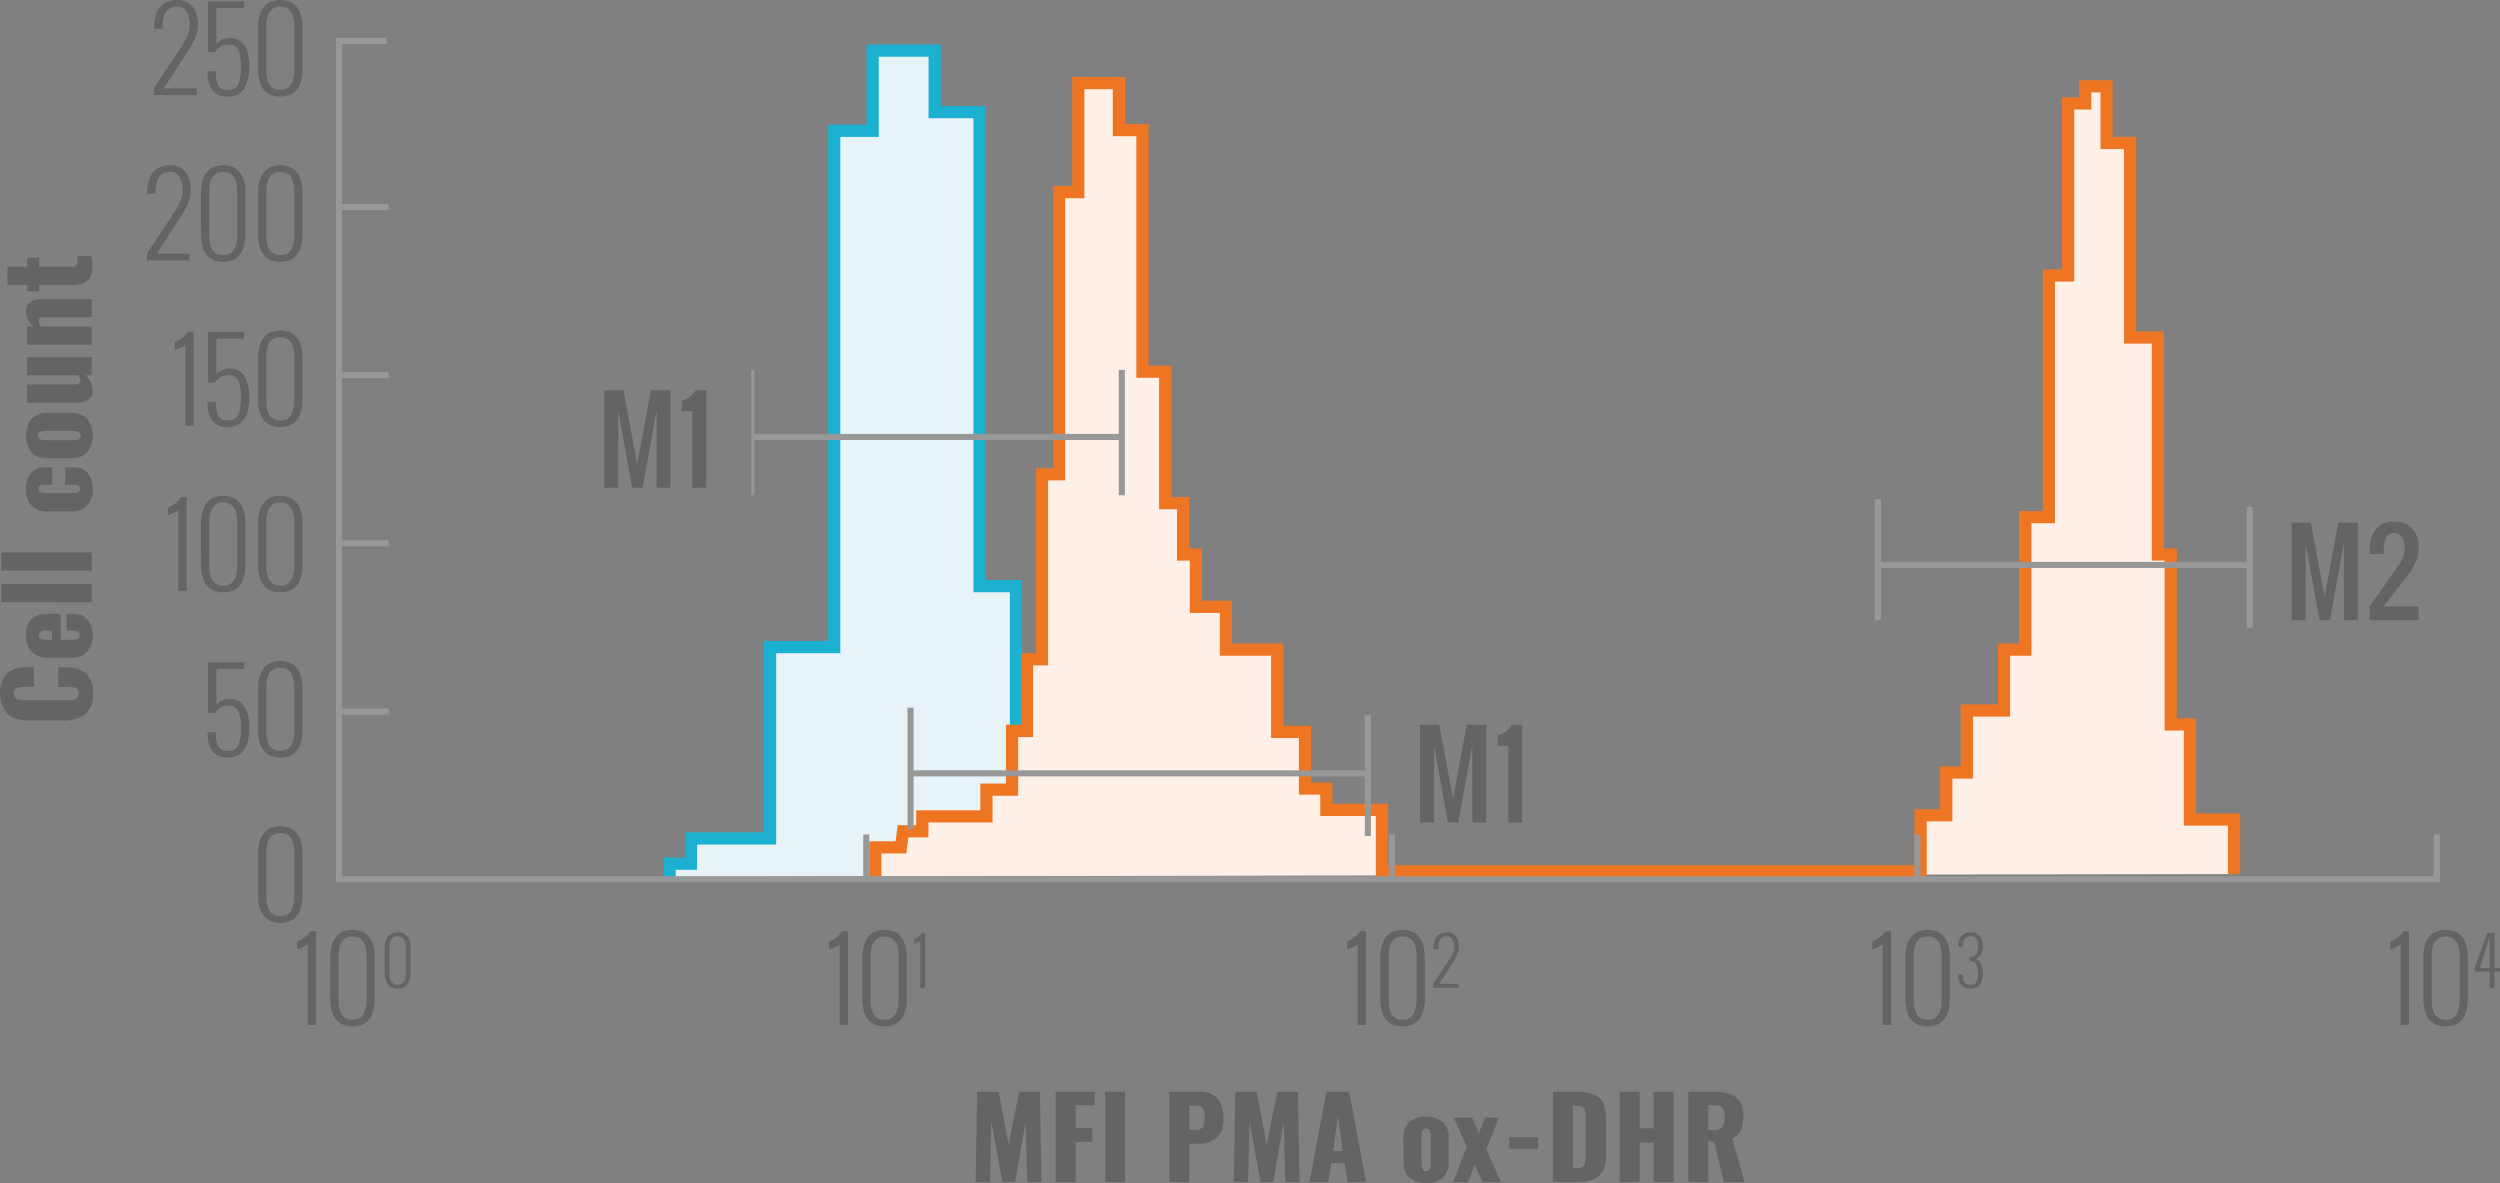 <svg id="graph-carrier" xmlns="http://www.w3.org/2000/svg" width="409.729" height="193.915" viewBox="0 0 409.729 193.915">
  <rect x="0" y="0" width="409.729" height="193.915" fill="#808080" stroke="none"/>
  <g id="Group_1691" data-name="Group 1691">
    <g id="Group_1680" data-name="Group 1680" transform="translate(84.632 8.3)">
      <path id="Path_7228" data-name="Path 7228" d="M99.645,151.459V149.3h3.5v-4.14h12.963V113.8h10.51V29.184h6.3V16.047h10.162V26.12h7.357v77.692H156.4v24.174h7.006v10.686h6.658V142h3.5v2.1h5.26v1.926h18.217v2.627h18.57v2.453" transform="translate(-74.527 -16.047)" fill="#e7f3f7"/>
      <path id="Path_7229" data-name="Path 7229" d="M99.645,151.459V149.3h3.5v-4.14h12.963V113.8h10.51V29.184h6.3V16.047h10.162V26.12h7.357v77.692H156.4v24.174h7.006v10.686h6.658V142h3.5v2.1h5.26v1.926h18.217v2.627h18.57v2.453" transform="translate(-74.527 -16.047)" fill="none" stroke="#1cb1d1" stroke-width="2"/>
      <line id="Line_303" data-name="Line 303" y2="20.551" transform="translate(38.751 52.32)" fill="none" stroke="#999899" stroke-width="0.538"/>
      <g id="Group_1676" data-name="Group 1676" transform="translate(0 134.984)">
        <path id="Path_7230" data-name="Path 7230" d="M77.665,134.169" transform="translate(-77.665 -134.169)" fill="#231f20"/>
      </g>
      <g id="Group_1677" data-name="Group 1677" transform="translate(29.909 134.841)">
        <path id="Path_7231" data-name="Path 7231" d="M103.838,134.044" transform="translate(-103.838 -134.044)" fill="#231f20"/>
      </g>
      <g id="Group_1679" data-name="Group 1679" transform="translate(58.822 5.318)">
        <g id="Group_1678" data-name="Group 1678" transform="translate(0 0)">
          <path id="Path_7232" data-name="Path 7232" d="M129.139,150.684v-4.729h4.2l.35-2.627h3.152v-2.453h10.51V136.5h4.2v-9.635h2.453V115.123h2.453V84.817h2.8V38.571h3.152V20.7h6.658v7.707h3.858V68h3.722V89.547h2.934v8.41h2.1v8.582H186.6v7.008h8.408v13.488h4.555v9.285h3.5v3.5h9.111v10.056h88.289V140.7h4.2v-7.006h3.373V123.527h6.088v-9.98h3.5V91.826h3.858V52.235h3.154V24.03h2.8v-2.8h3.5v9.283h3.858V62.395h4.555V97.957h2.1v27.851h3.152V141.4h7.226v8.939" transform="translate(-129.139 -20.7)" fill="#fff0e7"/>
          <path id="Path_7233" data-name="Path 7233" d="M129.139,150.684v-4.729h4.2l.35-2.627h3.152v-2.453h10.51V136.5h4.2v-9.635h2.453V115.123h2.453V84.817h2.8V38.571h3.152V20.7h6.658v7.707h3.858V68h3.722V89.547h2.934v8.41h2.1v8.582H186.6v7.008h8.408v13.488h4.555v9.285h3.5v3.5h9.111v10.056h88.289V140.7h4.2v-7.006h3.373V123.527h6.088v-9.98h3.5V91.826h3.858V52.235h3.154V24.03h2.8v-2.8h3.5v9.283h3.858V62.395h4.555V97.957h2.1v27.851h3.152V141.4h7.226v8.939" transform="translate(-129.139 -20.7)" fill="none" stroke="#ee7623" stroke-width="2"/>
        </g>
      </g>
      <line id="Line_304" data-name="Line 304" y2="19.818" transform="translate(223.136 73.527)" fill="none" stroke="#999899" stroke-width="1"/>
      <line id="Line_305" data-name="Line 305" y2="19.818" transform="translate(64.6 107.687)" fill="none" stroke="#999899" stroke-width="1"/>
      <line id="Line_306" data-name="Line 306" y2="19.818" transform="translate(284.069 74.746)" fill="none" stroke="#999899" stroke-width="1"/>
      <line id="Line_307" data-name="Line 307" y2="19.818" transform="translate(139.547 108.906)" fill="none" stroke="#999899" stroke-width="1"/>
      <line id="Line_308" data-name="Line 308" x2="60.296" transform="translate(223.489 84.288)" fill="none" stroke="#999899" stroke-width="1"/>
      <line id="Line_309" data-name="Line 309" x2="74.451" transform="translate(64.953 118.448)" fill="none" stroke="#999899" stroke-width="1"/>
      <line id="Line_310" data-name="Line 310" y2="20.551" transform="translate(99.226 52.32)" fill="none" stroke="#999899" stroke-width="1"/>
      <line id="Line_311" data-name="Line 311" x2="60.643" transform="translate(38.751 63.312)" fill="none" stroke="#999899" stroke-width="1"/>
    </g>
    <g id="Group_1690" data-name="Group 1690">
      <line id="Line_312" data-name="Line 312" x1="7.715" transform="translate(55.979 61.495)" fill="none" stroke="#999899" stroke-width="1"/>
      <line id="Line_313" data-name="Line 313" x1="7.715" transform="translate(55.979 116.618)" fill="none" stroke="#999899" stroke-width="1"/>
      <line id="Line_314" data-name="Line 314" x1="7.715" transform="translate(55.979 89.056)" fill="none" stroke="#999899" stroke-width="1"/>
      <line id="Line_315" data-name="Line 315" x1="7.715" transform="translate(55.979 33.934)" fill="none" stroke="#999899" stroke-width="1"/>
      <g id="Group_1681" data-name="Group 1681" transform="translate(0 41.981)">
        <path id="Path_7234" data-name="Path 7234" d="M17.566,112.184A5.764,5.764,0,0,1,13.9,113.2H8.561a5.817,5.817,0,0,1-3.7-1.006,5.372,5.372,0,0,1-.137-6.728,4.67,4.67,0,0,1,3.163-.964h1.28v3.2H7.684a3.724,3.724,0,0,0-1.317.183c-.3.123-.456.415-.456.879a.9.9,0,0,0,.485.913,3.335,3.335,0,0,0,1.346.215H14.7a3.164,3.164,0,0,0,1.344-.228.91.91,0,0,0,.47-.905.834.834,0,0,0-.47-.869A3.7,3.7,0,0,0,14.7,107.7H13.151v-3.2h1.28a4.919,4.919,0,0,1,3.245.97,4.073,4.073,0,0,1,1.161,3.293A4.148,4.148,0,0,1,17.566,112.184Z" transform="translate(-3.605 -37.102)" fill="#636466"/>
        <path id="Path_7235" data-name="Path 7235" d="M17.344,103.047a3.423,3.423,0,0,1-2.606.969H10.862a3.424,3.424,0,0,1-2.605-.969,3.764,3.764,0,0,1-.923-2.706,3.531,3.531,0,0,1,.9-2.635,3.616,3.616,0,0,1,2.635-.879h2.121v4.242h1.865q1.3,0,1.3-.713,0-.785-1.024-.787H14.007V96.83h1.024a3.064,3.064,0,0,1,2.413.925,4.451,4.451,0,0,1-.1,5.292Zm-5.75-3.474h-1.06a1.294,1.294,0,0,0-.832.21.718.718,0,0,0-.247.576.6.6,0,0,0,.274.532,1.863,1.863,0,0,0,.969.182h.9Z" transform="translate(-3.071 -38.196)" fill="#636466"/>
        <path id="Path_7236" data-name="Path 7236" d="M3.782,95.506V92.544h14.81v2.962Z" transform="translate(-3.579 -38.808)" fill="#636466"/>
        <path id="Path_7237" data-name="Path 7237" d="M3.782,90.977V88.016h14.81v2.961Z" transform="translate(-3.579 -39.455)" fill="#636466"/>
        <path id="Path_7238" data-name="Path 7238" d="M17.334,82.061a3.432,3.432,0,0,1-2.6.969H10.862a3.441,3.441,0,0,1-2.605-.96,3.734,3.734,0,0,1-.923-2.695,3.9,3.9,0,0,1,.8-2.642,2.986,2.986,0,0,1,2.377-.922H11.63v2.87H10.423a1.433,1.433,0,0,0-.832.175.611.611,0,0,0-.229.52.53.53,0,0,0,.282.5,2.135,2.135,0,0,0,.96.155h4.388a1.976,1.976,0,0,0,.95-.165.553.553,0,0,0,.274-.512.581.581,0,0,0-.238-.512,1.468,1.468,0,0,0-.8-.165H13.764v-2.87h1.28a3.023,3.023,0,0,1,2.4.932,3.852,3.852,0,0,1,.822,2.635,3.715,3.715,0,0,1-.927,2.684Z" transform="translate(-3.072 -41.197)" fill="#636466"/>
        <path id="Path_7239" data-name="Path 7239" d="M17.391,74.443a3.288,3.288,0,0,1-2.578.977H10.79a3.288,3.288,0,0,1-2.578-.977A4.635,4.635,0,0,1,8.221,69a3.279,3.279,0,0,1,2.569-.986h4.022A3.279,3.279,0,0,1,17.381,69a4.635,4.635,0,0,1,.009,5.44Zm-1.417-3.32a2.191,2.191,0,0,0-.96-.164H10.591a2.191,2.191,0,0,0-.96.164.617.617,0,0,0-.32.6.6.6,0,0,0,.329.576,2.088,2.088,0,0,0,.95.172h4.422a2.079,2.079,0,0,0,.96-.172.605.605,0,0,0,.32-.576.617.617,0,0,0-.32-.6Z" transform="translate(-3.072 -42.31)" fill="#636466"/>
        <path id="Path_7240" data-name="Path 7240" d="M17.559,66.947a2.9,2.9,0,0,1-1.783.511H7.5v-2.98H15.43q.805,0,.805-.585a2.306,2.306,0,0,0-.329-.916H7.494v-2.96H18.062v2.961H17.1a3.715,3.715,0,0,1,1.152,2.506,1.717,1.717,0,0,1-.69,1.463Z" transform="translate(-3.05 -43.452)" fill="#636466"/>
        <path id="Path_7241" data-name="Path 7241" d="M7.516,59.159V56.178h1.06a3.623,3.623,0,0,1-1.243-2.54,1.694,1.694,0,0,1,.686-1.454,2.936,2.936,0,0,1,1.783-.5h8.28v2.961H10.219a1.035,1.035,0,0,0-.595.138.53.53,0,0,0-.188.47,2.032,2.032,0,0,0,.384.932h8.265v2.98Z" transform="translate(-3.072 -44.642)" fill="#636466"/>
        <path id="Path_7242" data-name="Path 7242" d="M18.025,49.305a2.467,2.467,0,0,1-1.326.777,8.675,8.675,0,0,1-1.966.188H9.852v1.024H7.9v-1.02H4.678V47.258H7.9v-1.5H9.854v1.5H15.3q.861,0,.859-1.024a2.541,2.541,0,0,0-.037-.448,2.277,2.277,0,0,1-.037-.265h2.34a9.508,9.508,0,0,1,.165,1.626l-.018.458A2.659,2.659,0,0,1,18.025,49.305Z" transform="translate(-3.452 -45.521)" fill="#636466"/>
      </g>
      <g id="Group_1682" data-name="Group 1682" transform="translate(159.886 178.907)">
        <path id="Path_7243" data-name="Path 7243" d="M143.783,165.354h3.511l1.627,8.613,1.754-8.613h3.387l.255,14.81H152l-.276-9.856-1.727,9.856h-2.07l-1.828-9.929-.219,9.929h-2.359Z" transform="translate(-143.517 -165.34)" fill="#636466"/>
        <path id="Path_7244" data-name="Path 7244" d="M155,165.354h6.4v2.212h-3.127V171.3H161v2.286h-2.729v6.581H155Z" transform="translate(-141.88 -165.34)" fill="#636466"/>
        <path id="Path_7245" data-name="Path 7245" d="M162.1,165.354h3.273v14.81H162.1Z" transform="translate(-140.865 -165.34)" fill="#636466"/>
        <path id="Path_7246" data-name="Path 7246" d="M171.3,165.353h4.972a3.687,3.687,0,0,1,2.926,1.106,4.7,4.7,0,0,1,.969,3.19,4.074,4.074,0,0,1-1.129,3.3,4.838,4.838,0,0,1-3.155.925h-1.317v6.288H171.3Zm4.37,6.236a1.245,1.245,0,0,0,1.143-.458,3.071,3.071,0,0,0,.282-1.536,3.019,3.019,0,0,0-.274-1.463,1.244,1.244,0,0,0-1.171-.475h-1.077v3.932Z" transform="translate(-139.552 -165.339)" fill="#636466"/>
        <path id="Path_7247" data-name="Path 7247" d="M180.8,165.354h3.512l1.627,8.613,1.755-8.613h3.383l.255,14.81h-2.321l-.274-9.856-1.719,9.856h-2.07l-1.827-9.929-.22,9.929h-2.358Z" transform="translate(-138.232 -165.34)" fill="#636466"/>
        <path id="Path_7248" data-name="Path 7248" d="M194.195,165.354h3.729l2.761,14.81h-3.016l-.495-3.127H195l-.512,3.127H191.4Zm2.669,9.726-.788-5.775-.785,5.775Z" transform="translate(-136.684 -165.34)" fill="#636466"/>
        <path id="Path_7249" data-name="Path 7249" d="M205.879,178.963a3.288,3.288,0,0,1-.979-2.578v-4.022a3.284,3.284,0,0,1,.979-2.578,4.633,4.633,0,0,1,5.439.009,3.273,3.273,0,0,1,.986,2.569v4.022a3.268,3.268,0,0,1-.986,2.568,4.627,4.627,0,0,1-5.439.01Zm3.318-1.417a2.154,2.154,0,0,0,.166-.96v-4.422a2.157,2.157,0,0,0-.166-.96.616.616,0,0,0-.6-.32.6.6,0,0,0-.577.329,2.088,2.088,0,0,0-.172.95v4.422a2.079,2.079,0,0,0,.172.96.605.605,0,0,0,.577.32.616.616,0,0,0,.6-.32Z" transform="translate(-134.756 -164.833)" fill="#636466"/>
        <path id="Path_7250" data-name="Path 7250" d="M214.253,173.838l-2.138-4.772h3l1.129,2.54,1.006-2.54h2.285l-2.084,5.211,2.4,5.358H216.81l-1.28-2.907-1.06,2.907H212Z" transform="translate(-133.742 -164.81)" fill="#636466"/>
        <path id="Path_7251" data-name="Path 7251" d="M220.068,171.865H224.8v1.9h-4.736Z" transform="translate(-132.591 -164.41)" fill="#636466"/>
        <path id="Path_7252" data-name="Path 7252" d="M226.323,165.354h3.75a7.613,7.613,0,0,1,3,.475,2.856,2.856,0,0,1,1.525,1.49,6.836,6.836,0,0,1,.448,2.715v5.375a6.974,6.974,0,0,1-.448,2.744,2.931,2.931,0,0,1-1.518,1.517,7.245,7.245,0,0,1-2.97.494h-3.786Zm3.786,12.542a2.045,2.045,0,0,0,1.051-.21.934.934,0,0,0,.43-.6,5.6,5.6,0,0,0,.094-1.161v-6.455a4.493,4.493,0,0,0-.1-1.088.865.865,0,0,0-.438-.558,2.3,2.3,0,0,0-1.051-.183h-.5V177.9Z" transform="translate(-131.699 -165.339)" fill="#636466"/>
        <path id="Path_7253" data-name="Path 7253" d="M235.892,165.354h3.273v6h2.286v-6h3.293v14.81h-3.293v-6.473h-2.286v6.473h-3.273Z" transform="translate(-130.332 -165.34)" fill="#636466"/>
        <path id="Path_7254" data-name="Path 7254" d="M245.747,165.353h4.077a6.475,6.475,0,0,1,3.675.858,3.452,3.452,0,0,1,1.243,3.053,5.985,5.985,0,0,1-.384,2.36A2.746,2.746,0,0,1,252.932,173l2.031,7.167H251.58l-1.629-6.637h-.932v6.637h-3.273Zm4.187,6.288a1.625,1.625,0,0,0,1.38-.52,3.3,3.3,0,0,0,.028-3.072,1.462,1.462,0,0,0-1.263-.5h-1.06v4.1Z" transform="translate(-128.925 -165.339)" fill="#636466"/>
      </g>
      <g id="Group_1683" data-name="Group 1683" transform="translate(115.069 143.743)">
        <path id="Path_7255" data-name="Path 7255" d="M104.3,134.57" transform="translate(-104.3 -134.57)" fill="#231f20"/>
      </g>
      <path id="Path_7256" data-name="Path 7256" d="M60.024,14.67h-7.8V152.053H396.044v-7.347" transform="translate(3.336 -7.943)" fill="none" stroke="#999899" stroke-width="1"/>
      <line id="Line_316" data-name="Line 316" y1="7.715" transform="translate(228.114 136.763)" fill="none" stroke="#999899" stroke-width="1"/>
      <line id="Line_317" data-name="Line 317" y1="7.715" transform="translate(141.98 136.763)" fill="none" stroke="#999899" stroke-width="1"/>
      <line id="Line_318" data-name="Line 318" y1="7.715" transform="translate(314.249 136.763)" fill="none" stroke="#999899" stroke-width="1"/>
      <g id="Group_1684" data-name="Group 1684" transform="translate(48.702 152.397)">
        <path id="Path_7257" data-name="Path 7257" d="M46.223,144.011a5.122,5.122,0,0,0,1.16-.629,3.34,3.34,0,0,0,.991-1.049h.92V157.7H47.937V144.5a5.958,5.958,0,0,1-.894.491,4.357,4.357,0,0,1-.82.3Z" transform="translate(-46.223 -142.118)" fill="#636466"/>
        <path id="Path_7258" data-name="Path 7258" d="M50.973,146.832a9.258,9.258,0,0,1,.111-1.491,5.321,5.321,0,0,1,.376-1.281,3.412,3.412,0,0,1,.678-1.017,2.9,2.9,0,0,1,1.04-.659,4.454,4.454,0,0,1,2.884,0,2.9,2.9,0,0,1,1.04.659,3.411,3.411,0,0,1,.678,1.017,5.322,5.322,0,0,1,.376,1.281,9.259,9.259,0,0,1,.111,1.491v6.437q0,4.7-3.651,4.7t-3.651-4.7Zm3.651,10.043q2.295,0,2.295-3.3v-7.047q0-3.293-2.295-3.293t-2.295,3.293v7.045Q52.329,156.875,54.623,156.875Z" transform="translate(-45.544 -142.144)" fill="#636466"/>
        <path id="Path_7259" data-name="Path 7259" d="M58.771,145.234a5.353,5.353,0,0,1,.065-.868,3.105,3.105,0,0,1,.22-.747,2.008,2.008,0,0,1,.4-.595,1.7,1.7,0,0,1,.606-.382,2.586,2.586,0,0,1,1.682,0,1.679,1.679,0,0,1,.606.382,1.987,1.987,0,0,1,.4.595,3.056,3.056,0,0,1,.22.747,5.225,5.225,0,0,1,.065.868v3.752q0,2.735-2.127,2.737t-2.13-2.737Zm2.13,5.856q1.337,0,1.337-1.927v-4.107q0-1.921-1.337-1.919t-1.338,1.919v4.107Q59.563,151.089,60.9,151.091Z" transform="translate(-44.431 -142.093)" fill="#636466"/>
      </g>
      <g id="Group_1685" data-name="Group 1685" transform="translate(135.896 152.397)">
        <path id="Path_7260" data-name="Path 7260" d="M122.525,144.011a5.128,5.128,0,0,0,1.161-.629,3.367,3.367,0,0,0,.991-1.049h.92V157.7h-1.358V144.5a5.94,5.94,0,0,1-.893.491,4.394,4.394,0,0,1-.821.3Z" transform="translate(-122.525 -142.117)" fill="#636466"/>
        <path id="Path_7261" data-name="Path 7261" d="M127.275,146.832a9.251,9.251,0,0,1,.112-1.491,5.269,5.269,0,0,1,.376-1.281,3.37,3.37,0,0,1,.678-1.017,2.9,2.9,0,0,1,1.04-.659,4.45,4.45,0,0,1,2.883,0,2.917,2.917,0,0,1,1.041.659,3.388,3.388,0,0,1,.677,1.017,5.22,5.22,0,0,1,.376,1.281,9.25,9.25,0,0,1,.112,1.491v6.437q0,4.7-3.651,4.7t-3.653-4.7Zm3.653,10.043q2.294,0,2.295-3.3v-7.047q0-3.293-2.295-3.293t-2.295,3.293v7.045Q128.632,156.875,130.927,156.875Z" transform="translate(-121.846 -142.144)" fill="#636466"/>
        <path id="Path_7262" data-name="Path 7262" d="M134.728,143.59a3.073,3.073,0,0,0,.676-.367,1.961,1.961,0,0,0,.579-.612h.536v8.957h-.79v-7.692a3.493,3.493,0,0,1-.521.282,2.584,2.584,0,0,1-.478.176Z" transform="translate(-120.783 -142.077)" fill="#636466"/>
      </g>
      <g id="Group_1686" data-name="Group 1686" transform="translate(220.796 152.397)">
        <path id="Path_7263" data-name="Path 7263" d="M196.819,144.011a5.1,5.1,0,0,0,1.161-.629,3.366,3.366,0,0,0,.991-1.049h.92V157.7h-1.358V144.5a5.886,5.886,0,0,1-.893.491,4.363,4.363,0,0,1-.821.3Z" transform="translate(-196.819 -142.117)" fill="#636466"/>
        <path id="Path_7264" data-name="Path 7264" d="M201.569,146.832a9.25,9.25,0,0,1,.112-1.491,5.271,5.271,0,0,1,.376-1.281,3.388,3.388,0,0,1,.678-1.017,2.9,2.9,0,0,1,1.04-.659,4.45,4.45,0,0,1,2.883,0,2.9,2.9,0,0,1,1.041.659,3.387,3.387,0,0,1,.677,1.017,5.223,5.223,0,0,1,.376,1.281,9.123,9.123,0,0,1,.112,1.491v6.437q0,4.7-3.651,4.7t-3.653-4.7Zm3.653,10.043q2.295,0,2.294-3.3v-7.047q0-3.293-2.293-3.293t-2.295,3.293v7.045Q202.926,156.875,205.221,156.875Z" transform="translate(-196.14 -142.144)" fill="#636466"/>
        <path id="Path_7265" data-name="Path 7265" d="M209.163,150.918l2.406-3.629q.207-.315.34-.533c.089-.143.188-.328.308-.552a3.386,3.386,0,0,0,.263-.646,2.174,2.174,0,0,0,.089-.595,2.678,2.678,0,0,0-.282-1.335.965.965,0,0,0-.9-.491,1.477,1.477,0,0,0-.618.119,1.078,1.078,0,0,0-.41.309,1.411,1.411,0,0,0-.238.478,2.942,2.942,0,0,0-.117.57,6.271,6.271,0,0,0-.028.643h-.79v-.12q.052-2.635,2.19-2.635a1.755,1.755,0,0,1,1.488.652,2.9,2.9,0,0,1,.5,1.8,3.069,3.069,0,0,1-.3,1.232,7.748,7.748,0,0,1-.7,1.267l-2.253,3.494h3.145v.633h-4.085Z" transform="translate(-195.056 -142.092)" fill="#636466"/>
      </g>
      <g id="Group_1687" data-name="Group 1687" transform="translate(306.843 152.397)">
        <path id="Path_7266" data-name="Path 7266" d="M272.117,144.011a5.105,5.105,0,0,0,1.161-.629,3.364,3.364,0,0,0,.991-1.049h.92V157.7h-1.358V144.5a5.888,5.888,0,0,1-.893.491,4.363,4.363,0,0,1-.821.3Z" transform="translate(-272.117 -142.117)" fill="#636466"/>
        <path id="Path_7267" data-name="Path 7267" d="M276.867,146.832a9.129,9.129,0,0,1,.112-1.491,5.27,5.27,0,0,1,.376-1.281,3.371,3.371,0,0,1,.678-1.017,2.9,2.9,0,0,1,1.04-.659,4.45,4.45,0,0,1,2.883,0,2.9,2.9,0,0,1,1.04.659,3.37,3.37,0,0,1,.678,1.017,5.269,5.269,0,0,1,.376,1.281,9.112,9.112,0,0,1,.112,1.491v6.437q0,4.7-3.651,4.7t-3.653-4.7Zm3.653,10.043q2.294,0,2.294-3.3v-7.047q0-3.293-2.293-3.293t-2.295,3.293v7.045Q278.224,156.875,280.519,156.875Z" transform="translate(-271.438 -142.144)" fill="#636466"/>
        <path id="Path_7268" data-name="Path 7268" d="M284.434,144.748a3.082,3.082,0,0,1,.108-.84,2.258,2.258,0,0,1,.343-.712,1.594,1.594,0,0,1,.648-.508,2.385,2.385,0,0,1,.975-.188,2.2,2.2,0,0,1,.76.122,1.669,1.669,0,0,1,.565.332,1.872,1.872,0,0,1,.376.5,2.343,2.343,0,0,1,.217.611,3.419,3.419,0,0,1,.064.682,2.614,2.614,0,0,1-.342,1.411,1.54,1.54,0,0,1-.881.7q1.223.486,1.223,2.316,0,2.54-2.07,2.54a2.273,2.273,0,0,1-.767-.121,1.643,1.643,0,0,1-.565-.328,1.746,1.746,0,0,1-.372-.492,2.3,2.3,0,0,1-.212-.6,3.362,3.362,0,0,1-.062-.659v-.135h.734a3.836,3.836,0,0,0,.094.864,1.12,1.12,0,0,0,.264.521.909.909,0,0,0,.4.247,2,2,0,0,0,.555.066A1.411,1.411,0,0,0,287,151a.9.9,0,0,0,.376-.289,1.4,1.4,0,0,0,.242-.581,4.716,4.716,0,0,0,.078-.941,4.118,4.118,0,0,0-.065-.783,2.129,2.129,0,0,0-.214-.617,1.113,1.113,0,0,0-.414-.435,1.457,1.457,0,0,0-.643-.188v-.636a1.275,1.275,0,0,0,1.043-.428,2.364,2.364,0,0,0,.293-1.359,2.007,2.007,0,0,0-.3-1.246,1.1,1.1,0,0,0-.907-.364,1.153,1.153,0,0,0-.947.409,2.3,2.3,0,0,0-.376,1.332h-.739Z" transform="translate(-270.359 -142.092)" fill="#636466"/>
      </g>
      <g id="Group_1688" data-name="Group 1688" transform="translate(391.742 152.397)">
        <path id="Path_7269" data-name="Path 7269" d="M346.411,144.011a5.105,5.105,0,0,0,1.161-.629,3.366,3.366,0,0,0,.991-1.049h.92V157.7h-1.358V144.5a5.886,5.886,0,0,1-.893.491,4.364,4.364,0,0,1-.821.3Z" transform="translate(-346.411 -142.117)" fill="#636466"/>
        <path id="Path_7270" data-name="Path 7270" d="M351.161,146.832a9.119,9.119,0,0,1,.112-1.491,5.27,5.27,0,0,1,.376-1.281,3.369,3.369,0,0,1,.678-1.017,2.9,2.9,0,0,1,1.04-.659,4.45,4.45,0,0,1,2.883,0,2.9,2.9,0,0,1,1.04.659,3.371,3.371,0,0,1,.678,1.017,5.269,5.269,0,0,1,.376,1.281,9.126,9.126,0,0,1,.112,1.491v6.437q0,4.7-3.653,4.7t-3.651-4.7Zm3.651,10.043q2.295,0,2.295-3.3v-7.047q0-3.293-2.295-3.293t-2.293,3.293v7.045q0,3.305,2.293,3.305Z" transform="translate(-345.732 -142.144)" fill="#636466"/>
        <path id="Path_7271" data-name="Path 7271" d="M358.5,148.374l2.07-5.772h1.213v5.731h.889v.587h-.889v2.649h-.79V148.92H358.5Zm2.488-.041-.006-5.07-1.655,5.07Z" transform="translate(-344.685 -142.079)" fill="#636466"/>
      </g>
      <g id="Group_1689" data-name="Group 1689" transform="translate(24.092)">
        <path id="Path_7272" data-name="Path 7272" d="M25.7,23.225,29.825,17q.357-.545.584-.916t.527-.947a5.92,5.92,0,0,0,.452-1.112,3.711,3.711,0,0,0,.152-1.018,4.589,4.589,0,0,0-.486-2.29,1.656,1.656,0,0,0-1.55-.847,2.521,2.521,0,0,0-1.057.206,1.868,1.868,0,0,0-.707.527,2.476,2.476,0,0,0-.406.821,5.2,5.2,0,0,0-.2.977q-.048.478-.049,1.1H25.723v-.2q.089-4.516,3.759-4.516a3.011,3.011,0,0,1,2.553,1.12A4.98,4.98,0,0,1,32.891,13a5.269,5.269,0,0,1-.522,2.11,13.556,13.556,0,0,1-1.212,2.174l-3.866,5.99H32.7v1.089h-7Z" transform="translate(-24.544 -8.783)" fill="#636466"/>
        <path id="Path_7273" data-name="Path 7273" d="M34.731,20.4a8.314,8.314,0,0,0,.121,1.557,2.174,2.174,0,0,0,.389.947,1.378,1.378,0,0,0,.62.459,2.659,2.659,0,0,0,.888.126,1.9,1.9,0,0,0,1.178-.34,2.194,2.194,0,0,0,.688-1.183,8.6,8.6,0,0,0,.241-2.281,7.809,7.809,0,0,0-.241-2.17,2.087,2.087,0,0,0-.688-1.129,1.952,1.952,0,0,0-1.178-.326,2.56,2.56,0,0,0-1.183.312,2.7,2.7,0,0,0-1.013.941h-1.09V8.977h5.964L39.3,10.066h-4.48v5.848a2.892,2.892,0,0,1,2.2-.941,2.934,2.934,0,0,1,1.47.357,2.646,2.646,0,0,1,1,1.009,5.157,5.157,0,0,1,.549,1.482,9.885,9.885,0,0,1-.014,3.808,5.112,5.112,0,0,1-.6,1.54,2.84,2.84,0,0,1-1.085,1.044,3.283,3.283,0,0,1-1.589.37,3.053,3.053,0,0,1-2.572-1.035,4.9,4.9,0,0,1-.8-3.044Z" transform="translate(-23.446 -8.756)" fill="#636466"/>
        <path id="Path_7274" data-name="Path 7274" d="M40.609,13.477a9.231,9.231,0,0,1,.112-1.491A5.226,5.226,0,0,1,41.1,10.7a3.387,3.387,0,0,1,.678-1.018,2.9,2.9,0,0,1,1.04-.659,4.43,4.43,0,0,1,2.883,0,2.9,2.9,0,0,1,1.041.659,3.38,3.38,0,0,1,.677,1.018,5.175,5.175,0,0,1,.376,1.281,9.1,9.1,0,0,1,.112,1.491v6.436q0,4.7-3.651,4.7t-3.653-4.7ZM44.261,23.52q2.295,0,2.294-3.3V13.173q0-3.293-2.294-3.293t-2.295,3.293v7.044Q41.966,23.52,44.261,23.52Z" transform="translate(-22.414 -8.783)" fill="#636466"/>
        <path id="Path_7275" data-name="Path 7275" d="M24.687,46.925,28.812,40.7q.357-.543.585-.916c.151-.246.326-.565.527-.947a6.013,6.013,0,0,0,.451-1.111,3.724,3.724,0,0,0,.152-1.018,4.582,4.582,0,0,0-.486-2.29,1.656,1.656,0,0,0-1.549-.847,2.526,2.526,0,0,0-1.059.206,1.855,1.855,0,0,0-.7.527,2.46,2.46,0,0,0-.406.82,5.19,5.19,0,0,0-.2.979q-.048.478-.049,1.1H24.714v-.2q.089-4.516,3.758-4.516a3.011,3.011,0,0,1,2.553,1.12,4.987,4.987,0,0,1,.857,3.094,5.269,5.269,0,0,1-.522,2.111,13.455,13.455,0,0,1-1.209,2.174l-3.866,5.99h5.409v1.091H24.687Z" transform="translate(-24.687 -5.399)" fill="#636466"/>
        <path id="Path_7276" data-name="Path 7276" d="M32.43,37.176a9.233,9.233,0,0,1,.111-1.49,5.276,5.276,0,0,1,.376-1.281,3.4,3.4,0,0,1,.678-1.018,2.882,2.882,0,0,1,1.04-.659,4.434,4.434,0,0,1,2.884,0,2.882,2.882,0,0,1,1.04.659,3.4,3.4,0,0,1,.678,1.018,5.276,5.276,0,0,1,.376,1.281,9.233,9.233,0,0,1,.111,1.49v6.437q0,4.7-3.651,4.7t-3.651-4.7ZM36.08,47.219q2.295,0,2.295-3.3V36.873q0-3.293-2.295-3.293t-2.295,3.293v7.044Q33.786,47.22,36.08,47.219Z" transform="translate(-23.581 -5.399)" fill="#636466"/>
        <path id="Path_7277" data-name="Path 7277" d="M40.609,37.176a9.226,9.226,0,0,1,.112-1.49A5.225,5.225,0,0,1,41.1,34.4a3.387,3.387,0,0,1,.678-1.018,2.882,2.882,0,0,1,1.04-.659,4.43,4.43,0,0,1,2.883,0,2.887,2.887,0,0,1,1.041.659,3.38,3.38,0,0,1,.677,1.018,5.175,5.175,0,0,1,.376,1.281,9.1,9.1,0,0,1,.112,1.49v6.437q0,4.7-3.651,4.7t-3.653-4.7Zm3.653,10.043q2.295,0,2.294-3.3V36.873q0-3.293-2.294-3.293t-2.295,3.293v7.044Q41.966,47.22,44.261,47.219Z" transform="translate(-22.414 -5.399)" fill="#636466"/>
        <path id="Path_7278" data-name="Path 7278" d="M28.687,58.055a5.193,5.193,0,0,0,1.161-.629,3.353,3.353,0,0,0,.991-1.049h.92V71.741H30.4v-13.2a6.2,6.2,0,0,1-.893.491,4.516,4.516,0,0,1-.821.3Z" transform="translate(-24.116 -1.99)" fill="#636466"/>
        <path id="Path_7279" data-name="Path 7279" d="M34.731,67.8a8.318,8.318,0,0,0,.121,1.559,2.173,2.173,0,0,0,.389.947,1.386,1.386,0,0,0,.62.459,2.689,2.689,0,0,0,.888.126,1.9,1.9,0,0,0,1.178-.34,2.194,2.194,0,0,0,.688-1.183,8.606,8.606,0,0,0,.241-2.282,7.8,7.8,0,0,0-.241-2.169,2.087,2.087,0,0,0-.688-1.129,1.952,1.952,0,0,0-1.178-.326,2.56,2.56,0,0,0-1.183.312,2.7,2.7,0,0,0-1.013.941h-1.09V56.376h5.964L39.3,57.467h-4.48v5.848a2.894,2.894,0,0,1,2.2-.941,2.935,2.935,0,0,1,1.47.358,2.635,2.635,0,0,1,1,1.007,5.157,5.157,0,0,1,.549,1.482,9.885,9.885,0,0,1-.014,3.808,5.092,5.092,0,0,1-.6,1.539,2.823,2.823,0,0,1-1.085,1.044,3.271,3.271,0,0,1-1.589.372,3.05,3.05,0,0,1-2.572-1.035,4.9,4.9,0,0,1-.8-3.044Z" transform="translate(-23.446 -1.99)" fill="#636466"/>
        <path id="Path_7280" data-name="Path 7280" d="M40.609,60.877a9.231,9.231,0,0,1,.112-1.491A5.226,5.226,0,0,1,41.1,58.1a3.387,3.387,0,0,1,.678-1.018,2.9,2.9,0,0,1,1.04-.659,4.43,4.43,0,0,1,2.883,0,2.9,2.9,0,0,1,1.041.659,3.38,3.38,0,0,1,.677,1.018,5.175,5.175,0,0,1,.376,1.281,9.1,9.1,0,0,1,.112,1.491v6.436q0,4.7-3.651,4.7t-3.653-4.7ZM44.261,70.92q2.295,0,2.294-3.3V60.573q0-3.293-2.294-3.293t-2.295,3.293v7.044Q41.966,70.92,44.261,70.92Z" transform="translate(-22.414 -2.017)" fill="#636466"/>
        <path id="Path_7281" data-name="Path 7281" d="M27.68,81.755a5.212,5.212,0,0,0,1.16-.629,3.328,3.328,0,0,0,.991-1.049h.92V95.44H29.392V82.246a6.166,6.166,0,0,1-.894.49,4.526,4.526,0,0,1-.82.3Z" transform="translate(-24.26 1.393)" fill="#636466"/>
        <path id="Path_7282" data-name="Path 7282" d="M32.43,84.576a9.233,9.233,0,0,1,.111-1.49,5.3,5.3,0,0,1,.376-1.282,3.413,3.413,0,0,1,.678-1.017,2.882,2.882,0,0,1,1.04-.659,4.434,4.434,0,0,1,2.884,0,2.882,2.882,0,0,1,1.04.659,3.413,3.413,0,0,1,.678,1.017,5.3,5.3,0,0,1,.376,1.282,9.234,9.234,0,0,1,.111,1.49v6.437q0,4.7-3.651,4.7t-3.651-4.7ZM36.08,94.619q2.295,0,2.295-3.3V84.273q0-3.293-2.295-3.293t-2.295,3.293v7.044q0,3.3,2.295,3.3Z" transform="translate(-23.581 1.367)" fill="#636466"/>
        <path id="Path_7283" data-name="Path 7283" d="M40.609,84.576a9.227,9.227,0,0,1,.112-1.49A5.249,5.249,0,0,1,41.1,81.8a3.387,3.387,0,0,1,.678-1.017,2.882,2.882,0,0,1,1.04-.659,4.43,4.43,0,0,1,2.883,0,2.887,2.887,0,0,1,1.041.659,3.388,3.388,0,0,1,.677,1.017,5.2,5.2,0,0,1,.376,1.282,9.1,9.1,0,0,1,.112,1.49v6.437q0,4.7-3.651,4.7t-3.653-4.7Zm3.653,10.043q2.295,0,2.294-3.3V84.273q0-3.293-2.294-3.293t-2.295,3.293v7.044q0,3.3,2.295,3.3Z" transform="translate(-22.414 1.367)" fill="#636466"/>
        <path id="Path_7284" data-name="Path 7284" d="M34.731,115.2a8.318,8.318,0,0,0,.121,1.559,2.179,2.179,0,0,0,.389.947,1.386,1.386,0,0,0,.62.459,2.691,2.691,0,0,0,.888.124,1.9,1.9,0,0,0,1.178-.338,2.193,2.193,0,0,0,.688-1.184,8.591,8.591,0,0,0,.241-2.281,7.8,7.8,0,0,0-.241-2.169,2.087,2.087,0,0,0-.688-1.129,1.953,1.953,0,0,0-1.178-.327,2.562,2.562,0,0,0-1.183.313,2.7,2.7,0,0,0-1.013.941h-1.09v-8.338h5.964l-.126,1.089h-4.48v5.849a2.893,2.893,0,0,1,2.2-.941,2.934,2.934,0,0,1,1.47.358,2.635,2.635,0,0,1,1,1,5.157,5.157,0,0,1,.549,1.482,9.885,9.885,0,0,1-.014,3.808,5.093,5.093,0,0,1-.6,1.539,2.823,2.823,0,0,1-1.085,1.044,3.27,3.27,0,0,1-1.589.372,3.051,3.051,0,0,1-2.572-1.035,4.9,4.9,0,0,1-.8-3.044Z" transform="translate(-23.446 4.776)" fill="#636466"/>
        <path id="Path_7285" data-name="Path 7285" d="M40.609,108.276a9.226,9.226,0,0,1,.112-1.49A5.226,5.226,0,0,1,41.1,105.5a3.387,3.387,0,0,1,.678-1.018,2.882,2.882,0,0,1,1.04-.659,4.43,4.43,0,0,1,2.883,0,2.888,2.888,0,0,1,1.041.659,3.381,3.381,0,0,1,.677,1.018,5.175,5.175,0,0,1,.376,1.281,9.1,9.1,0,0,1,.112,1.49v6.437q0,4.7-3.651,4.7t-3.653-4.7Zm3.653,10.043q2.295,0,2.294-3.3v-7.044q0-3.293-2.294-3.293t-2.295,3.293v7.044Q41.966,118.32,44.261,118.319Z" transform="translate(-22.414 4.75)" fill="#636466"/>
        <path id="Path_7286" data-name="Path 7286" d="M40.609,131.977a9.231,9.231,0,0,1,.112-1.491A5.225,5.225,0,0,1,41.1,129.2a3.387,3.387,0,0,1,.678-1.018,2.9,2.9,0,0,1,1.04-.659,4.43,4.43,0,0,1,2.883,0,2.9,2.9,0,0,1,1.041.659,3.38,3.38,0,0,1,.677,1.018,5.175,5.175,0,0,1,.376,1.281,9.1,9.1,0,0,1,.112,1.491v6.436q0,4.7-3.651,4.7t-3.653-4.7Zm3.653,10.043q2.295,0,2.294-3.3v-7.044q0-3.293-2.294-3.293t-2.295,3.293v7.044q0,3.3,2.295,3.3Z" transform="translate(-22.414 8.133)" fill="#636466"/>
      </g>
    </g>
  </g>
  <g id="Group_1692" data-name="Group 1692" transform="translate(99.033 63.94)">
    <path id="Path_7287" data-name="Path 7287" d="M90.267,80.734v-16h3.152l2.25,12.148,2.251-12.151h3.2v16H98.838V68.11L96.545,80.734H94.838L92.556,68.146V80.734Z" transform="translate(-90.267 -64.736)" fill="#636466"/>
    <path id="Path_7288" data-name="Path 7288" d="M101.411,68.165V66.45a3.858,3.858,0,0,0,2.285-1.714h1.714v16h-2.285V68.165Z" transform="translate(-88.677 -64.736)" fill="#636466"/>
  </g>
  <g id="Group_1693" data-name="Group 1693" transform="translate(232.735 118.791)">
    <path id="Path_7289" data-name="Path 7289" d="M207.267,128.735v-16h3.152l2.25,12.151,2.25-12.151h3.2v16h-2.285V116.11l-2.292,12.624h-1.707l-2.278-12.589v12.589Z" transform="translate(-207.267 -112.736)" fill="#636466"/>
    <path id="Path_7290" data-name="Path 7290" d="M218.411,116.165V114.45a3.858,3.858,0,0,0,2.286-1.714h1.714v16h-2.285V116.165Z" transform="translate(-205.677 -112.736)" fill="#636466"/>
  </g>
  <g id="Group_1694" data-name="Group 1694" transform="translate(375.579 85.48)">
    <path id="Path_7291" data-name="Path 7291" d="M332.267,99.734v-16h3.152l2.25,12.151,2.251-12.154h3.2v16h-2.285V87.11l-2.292,12.624h-1.707l-2.278-12.589V99.734Z" transform="translate(-332.267 -83.564)" fill="#636466"/>
    <path id="Path_7292" data-name="Path 7292" d="M343.466,99.754V97.468l4.009-5.714.312-.433c.161-.223.267-.376.321-.454s.145-.223.282-.428a4.572,4.572,0,0,0,.272-.47c.05-.11.118-.266.2-.47a3.251,3.251,0,0,0,.188-.54c.036-.158.068-.342.094-.553a4.829,4.829,0,0,0,.044-.648,2.863,2.863,0,0,0-.442-1.62,1.561,1.561,0,0,0-2.111-.424,1.521,1.521,0,0,0-.532.67,3.983,3.983,0,0,0-.263.906,6.28,6.28,0,0,0-.08,1.04V88.9H343.48v-.571a5.576,5.576,0,0,1,.964-3.49A3.606,3.606,0,0,1,347.48,83.6a3.882,3.882,0,0,1,2.972,1.093,4.306,4.306,0,0,1,1.028,3.066,6.965,6.965,0,0,1-.13,1.384,5.269,5.269,0,0,1-.419,1.234,10.549,10.549,0,0,1-.517.974q-.238.384-.659.981l-4,5.139h5.714v2.285Z" transform="translate(-330.669 -83.583)" fill="#636466"/>
  </g>
</svg>

